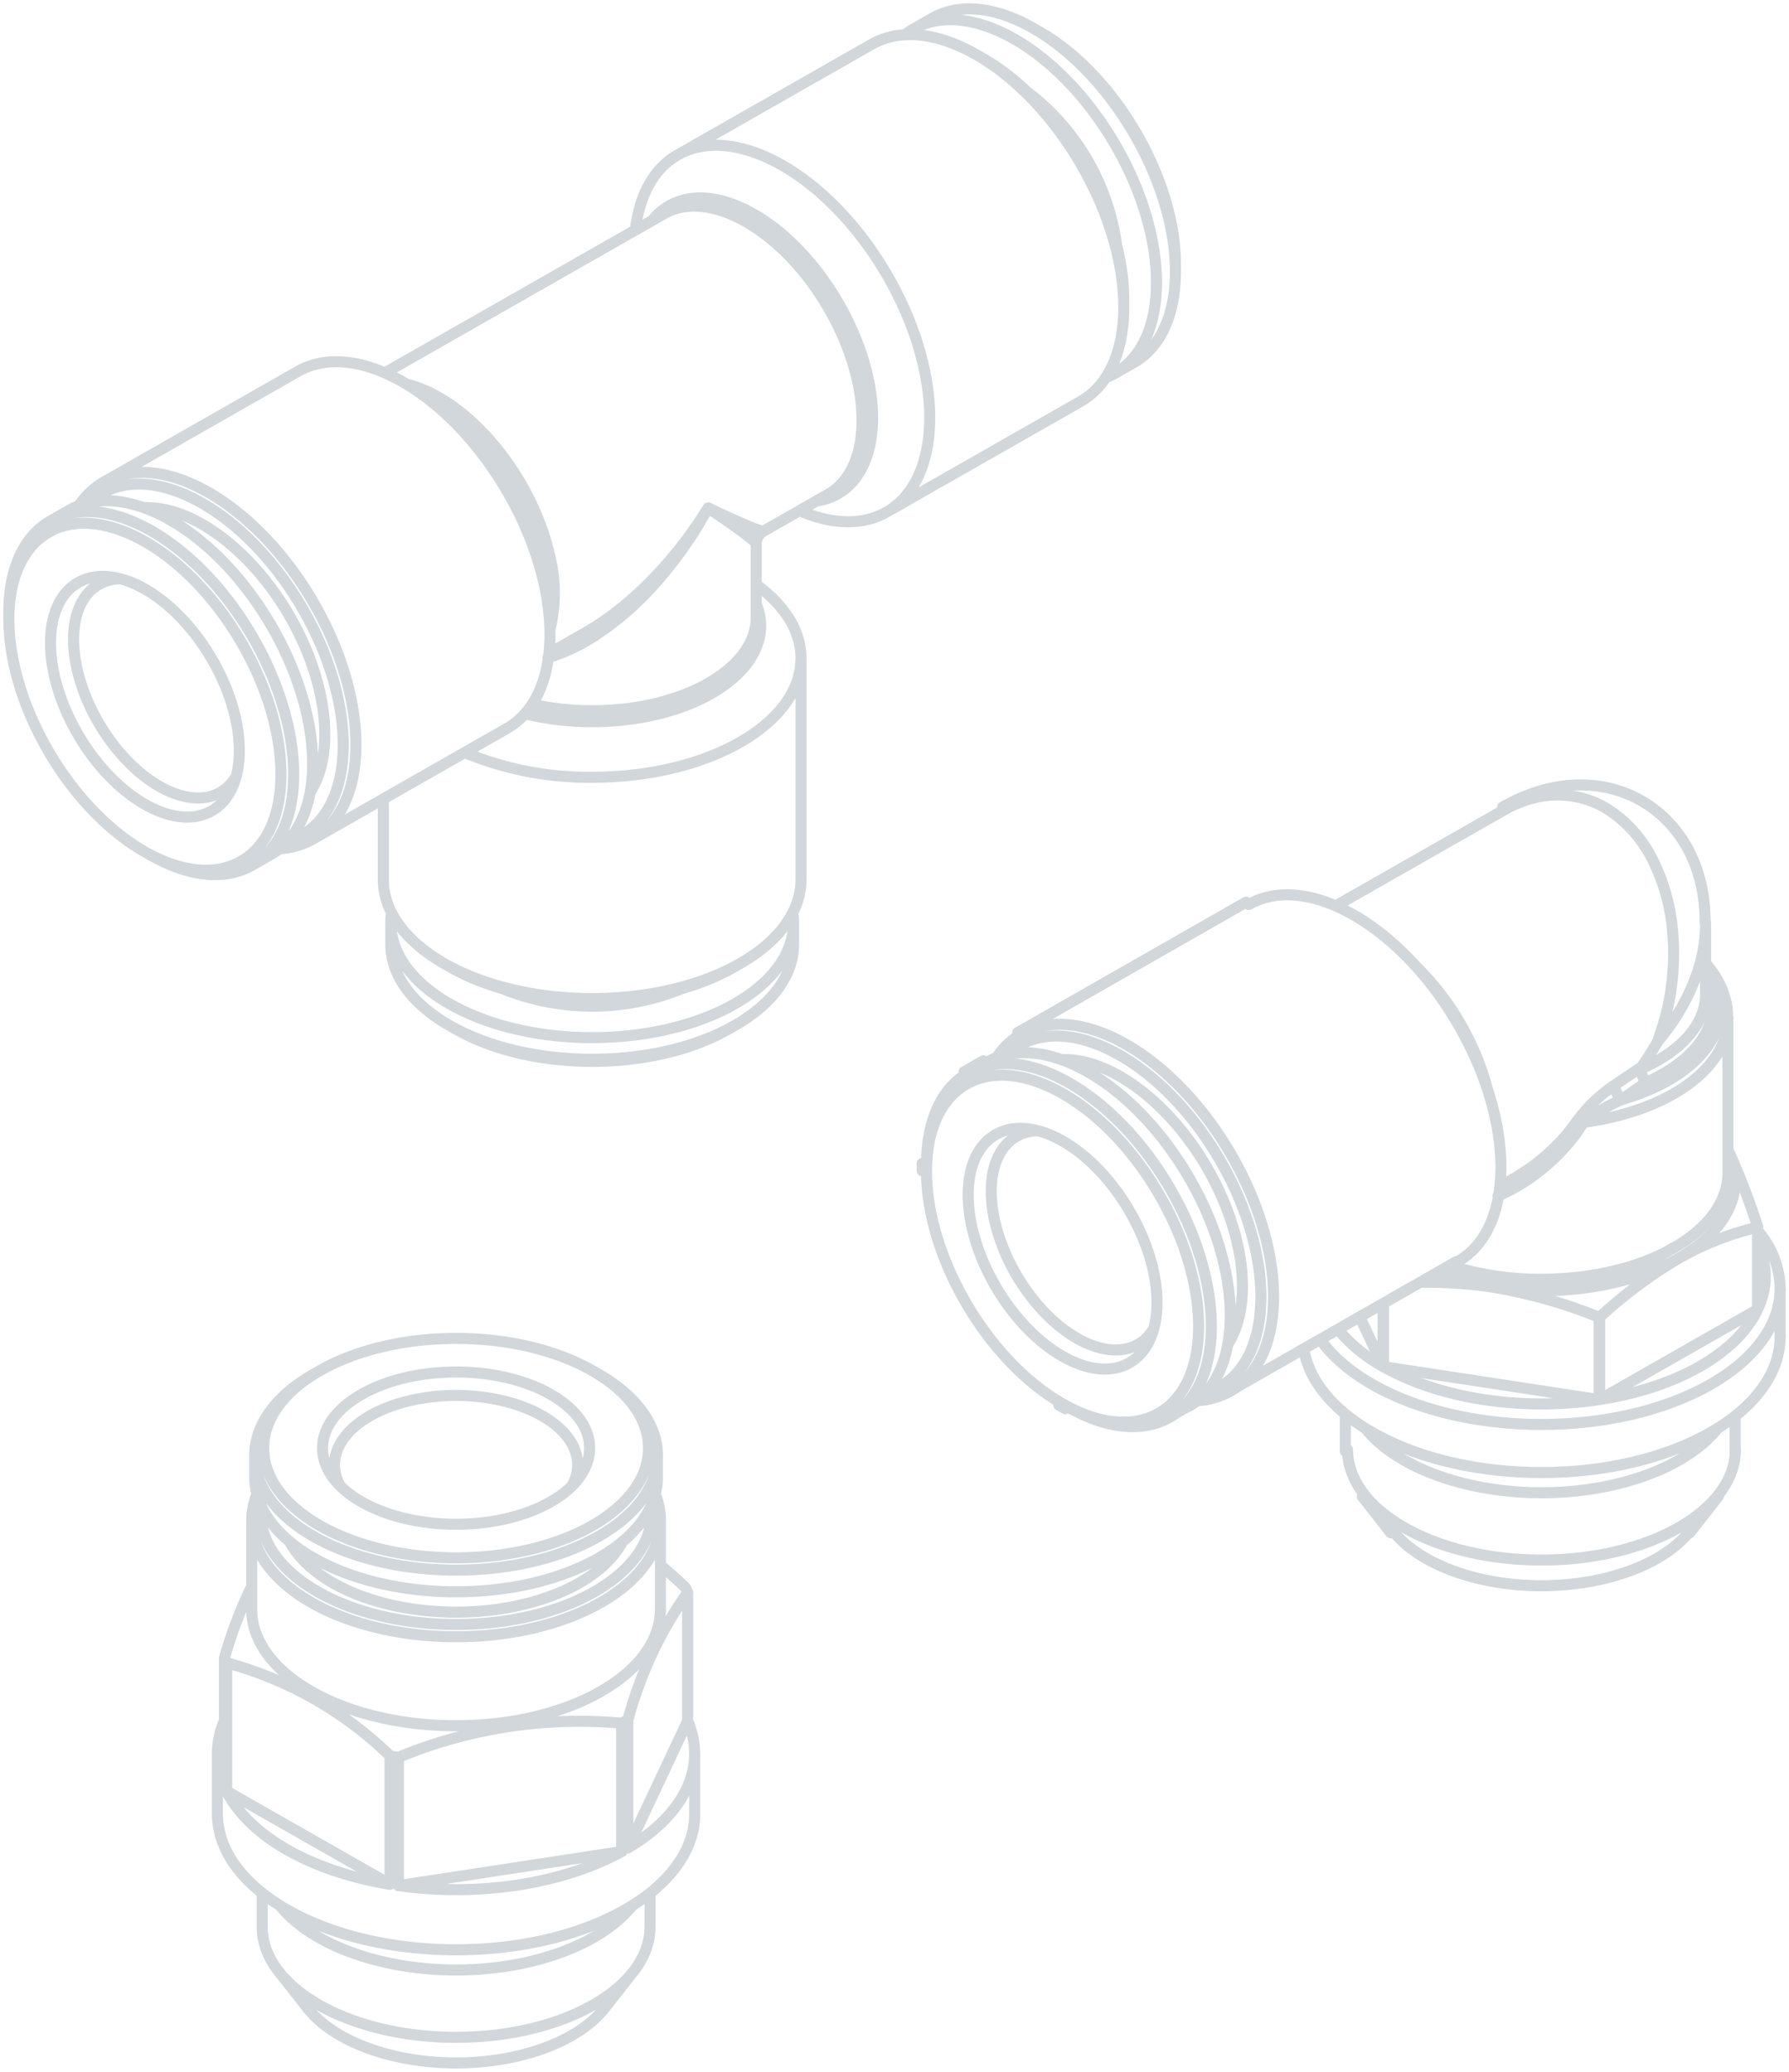 <svg id="Raggruppa_566" data-name="Raggruppa 566" xmlns="http://www.w3.org/2000/svg" xmlns:xlink="http://www.w3.org/1999/xlink" width="242.655" height="281.063" viewBox="0 0 242.655 281.063">
  <defs>
    <clipPath id="clip-path">
      <rect id="Rettangolo_2925" data-name="Rettangolo 2925" width="242.655" height="281.063" fill="none" stroke="#d1d7da" stroke-width="1.5"/>
    </clipPath>
  </defs>
  <g id="Raggruppa_466" data-name="Raggruppa 466" transform="translate(0 0)" clip-path="url(#clip-path)">
    <path id="Tracciato_1494" data-name="Tracciato 1494" d="M230.485,124.6v9.453m-26.147,25.054-1.753,1m-22.257-38.069,22.834-13.018m30.355,28.325v20.926m-20.49-7.016c-.322.449-.643.9-.989,1.342-.4.515-.847,1.013-1.307,1.494q-.628.664-1.3,1.286c-.446.411-.913.813-1.387,1.2a29.043,29.043,0,0,1-2.98,2.109c-.239.149-.484.287-.723.425m8.689-7.852a20.792,20.792,0,0,1,5.09-4.889m-5.09,4.889a1.953,1.953,0,0,1,.913.138m5.138-3.074a3.4,3.4,0,0,1-.961-1.954m3.689-2.486-3.689,2.486m4.294-.384a3.421,3.421,0,0,1-.716-1.829m15.836,21.476.021-.041m-21.507,12.261.076-.01m-14.7-4.1a38.961,38.961,0,0,1-7.358-1.846m32.758-2.037c-6.639,3.786-16.327,5.269-25.4,3.883m32.212-18.367c2.434,5.173-.166,10.695-6.812,14.484m6.694-14.726c.042.083.08.163.118.242m3.9,21.431.021-.042m-.021.042V165.632m-10.708,4.222a40.571,40.571,0,0,1,10.708-4.222m-21.41,12.209a62.735,62.735,0,0,1,10.7-7.987m-10.7,7.987v11.165m21.41-12.206-21.41,12.206m-.076.017V177.851m-14.622-4.115a68.059,68.059,0,0,1,14.622,4.115m-24.173-4.744a60.462,60.462,0,0,1,9.55.629m-14.626,2.3v8.513m29.248,4.474L186.8,184.549m-.059-.024v-8.457m0,8.457-3.133-6.673m53.946-10.006a10.208,10.208,0,0,1,0,8.914m-4.028-21.635c.035.08.073.159.111.245m0,0a94.165,94.165,0,0,1,3.917,10.221m0,0v11.168m-103.332-23.7c5-2.856,13.111,1.767,18.108,10.325s5,17.793,0,20.649-13.1-1.77-18.108-10.328S129.221,155.912,134.221,153.063Zm-4-6.839c7.213-4.108,18.9,2.552,26.1,14.882s7.206,25.652,0,29.764-18.889-2.552-26.1-14.882S123.018,150.335,130.224,146.224Zm2.828-2.994c7.541-4.3,19.771,2.669,27.312,15.57s7.545,26.849,0,31.154M130.476,144.7c7.545-4.3,19.774,2.669,27.316,15.577s7.545,26.842,0,31.143c-3.624,2.068-8.533,1.587-13.658-1.335m-19.311-33.038c0-5.84,2.033-10.283,5.653-12.347m12.645-1.8c8.108-.339,18.211,8.9,22.565,20.625,2.645,7.119,2.645,13.872,0,17.98m-28.671-28.19a5.967,5.967,0,0,1,2.939-.764m15.687,26.838c-2.929,4.865-9.955,3.458-15.687-3.157s-8.011-15.916-5.079-20.784a5.885,5.885,0,0,1,2.14-2.133m95.131,39.576c-6.041,7.538-21.648,10.847-34.86,7.4-5.743-1.5-10.349-4.125-12.973-7.4m50.219,2.9c0,8.278-11.773,14.992-26.3,14.992s-26.306-6.715-26.306-14.992M228.4,206.809c-4.982,6.352-18.052,9.2-29.193,6.362-4.965-1.272-8.931-3.534-11.151-6.362M240.6,180.455c0,10.2-14.495,18.457-32.374,18.457-16.7,0-30.659-7.24-32.229-16.721m40.047,6.832.076-.017m-.076.017c-10.449,1.584-21.593-.118-29.248-4.474m-.059-.024.059.024m-.059-.024a21.406,21.406,0,0,1-6.079-4.993m59.942-5.6c0,10.19-14.495,18.457-32.374,18.457-13.156,0-25-4.543-29.971-11.486m59.3-14.792a12.337,12.337,0,0,1,3.05,7.821m-3.07,2.866c-2.815,5.958-10.968,10.6-21.41,12.206m9.132-20.048c-7.863,4.478-20.079,5.311-29.57,2.009m-58.237-30.009c7.489-4.27,19.626,2.652,27.108,15.456s7.489,26.648,0,30.918a9.256,9.256,0,0,1-1.947.826m-26.866-45.952a9.3,9.3,0,0,1,1.7-1.248m.249-1.532c7.821-4.457,20.5,2.777,28.329,16.151s7.818,27.841,0,32.3a10.263,10.263,0,0,1-4.5,1.29m-27.208-46.537a10.034,10.034,0,0,1,3.382-3.209M213.94,151.4a24.608,24.608,0,0,1,5.138-3.074m0,0,3.333-2.337m8.074-15.58c5.162,6.753.149,14.626-11.407,17.918m11.407-16.728c2.825,5.29-.391,11.023-8.074,14.391m8.07-21.389v-.28m-6.518,16.171c.588-.733,1.172-1.469,1.712-2.22.439-.619.844-1.248,1.224-1.891.3-.494.581-1,.844-1.5a25.8,25.8,0,0,0,1.674-3.945,22.067,22.067,0,0,0,.844-3.489,18.98,18.98,0,0,0,.221-2.842m-8.786,19.56a.541.541,0,0,1,.111-.273m8.675-9.7c-.069,3.918-3.309,7.6-8.786,9.972m8.789-10.1c0,.041,0,.083,0,.128m-6.518,6.3c-.674,1.158-1.4,2.289-2.158,3.4m-30.8-13.851a36.623,36.623,0,0,1,9.913,16.953m2.427-38.065a15.262,15.262,0,0,1,5.048-1.781,12.948,12.948,0,0,1,8.412,1.535,17.1,17.1,0,0,1,6.4,6.908,26.415,26.415,0,0,1,2.759,9.4,32.03,32.03,0,0,1,.176,4.073,34.665,34.665,0,0,1-.4,4.671q-.223,1.457-.577,2.87c-.335,1.324-.768,2.6-1.2,3.886m-20.8-31.465c.059-.038.118-.069.183-.1m-34.819,12.925c7.825-4.457,20.507,2.77,28.329,16.151s7.825,27.841,0,32.3m5.467-8.924c.325-.142.65-.284.965-.436a23.627,23.627,0,0,0,3.081-1.77,27.14,27.14,0,0,0,5.422-4.83c.411-.481.806-.972,1.169-1.48.342-.481.657-.972.979-1.463m19.577-14.176v.128m0,0c0,6.711-8.112,12.534-19.577,14.048m19.577,6.877c0,7.963-11.32,14.415-25.289,14.415a40.976,40.976,0,0,1-12.347-1.836m-108.567,85.1v4.574m-52.608,0v-4.574m6.134,15.591L37,266.654m48.023,0-3.845,4.893m7.548-66.159v12.074m-55.437,0V205.388m60.091,31.651V245.2M79.469,185.078l.858.491m-38.626,0,.854-.491m45.769,11.5v2.936m-54.624,0v-2.936m-4.108,27.5a57.543,57.543,0,0,1,3.707-9.737m18.765,40.434L29.9,242.143m53.587,8.184L53.2,254.954m39.227-22.364L84.316,249.85m.612,7.783c-6.041,7.538-21.648,10.847-34.86,7.4-5.743-1.5-10.349-4.125-12.977-7.4m50.222,2.9c0,8.285-11.773,15-26.3,15s-26.306-6.715-26.306-15M81.18,271.547c-4.979,6.352-18.049,9.2-29.19,6.359-4.965-1.266-8.931-3.527-11.151-6.359m47.889-66.159c0,8.734-12.41,15.8-27.717,15.8s-27.72-7.071-27.72-15.8A9.508,9.508,0,0,1,34,201.837m54.019,0a9.374,9.374,0,0,1,.709,3.551m-1.21-.979c0,8.35-11.867,15.113-26.506,15.113S34.505,212.76,34.505,204.41a8.7,8.7,0,0,1,.059-1m52.9,0a8.7,8.7,0,0,1,.059,1M29.9,224.73a50.774,50.774,0,0,1,22.167,12.634m1.138.176a64.227,64.227,0,0,1,30.282-4.626m.833-.474a54.19,54.19,0,0,1,8.112-17.264M88.8,211.563q1.727,1.411,3.319,2.963m-3.4,2.936c0,8.731-12.41,15.8-27.717,15.8s-27.72-7.074-27.72-15.8m58.832-2.936c.107.218.207.432.3.65m0,0v17.413m0,0c2.69,6.165-.38,12.686-8.112,17.261m0,0V232.441m0,0c-.273.162-.55.318-.833.474m0,0v17.413m0,0c-8.022,4.412-19.463,6.158-30.282,4.626m0,0V237.541m0,0c-.377-.052-.757-.111-1.138-.176m0,0v17.413m0,0c-10.712-1.756-19.079-6.528-22.167-12.634M93.382,245.2c0,10.2-14.491,18.457-32.371,18.457s-32.374-8.26-32.374-18.457m50.485-49.6c0,5.705-8.108,10.328-18.111,10.328S42.9,201.3,42.9,195.6s8.108-10.325,18.111-10.325S79.123,189.9,79.123,195.6ZM77.5,197.861a5.85,5.85,0,0,1-.8,2.9m-31.375,0c-2.808-4.944,1.943-10.245,10.6-11.846s17.966,1.11,20.77,6.047a5.837,5.837,0,0,1,.8,2.9M87.11,195.6c0,8.219-11.683,14.882-26.1,14.882s-26.1-6.663-26.1-14.882,11.683-14.882,26.1-14.882S87.11,187.384,87.11,195.6Zm1.214,3.918c0,8.6-12.23,15.573-27.312,15.573S33.7,208.116,33.7,199.517m54.624-2.936c0,8.6-12.23,15.57-27.312,15.57S33.7,205.181,33.7,196.581c0-4.132,2.877-8.091,8-11.013m38.626,0c5.121,2.922,8,6.881,8,11.013M83.58,208.292c-3.758,7.1-16.9,11.127-29.369,8.986-7.569-1.3-13.488-4.675-15.767-8.986m-9.806,36.9v-8.157m.954-12.959v17.413m0,0a10.834,10.834,0,0,1,0-8.9m.3-7.859c-.1-.218-.207-.432-.3-.65m.3,18.063V224.73M102.735,71.189a2.676,2.676,0,0,0-.411.315,1.946,1.946,0,0,0-.332.415,1.986,1.986,0,0,0-.2.491,2.578,2.578,0,0,0-.069.508M.347,83.139v-.975M19.665,115.2l-.857-.488m-12.8-44.9,2.576-1.47M35.9,115.064l-2.576,1.473M73.746,80.764v4.415M53.712,50.921l3.876,2.206m44.134,19.792v9.955M51.351,49.731,89.205,28.145m22.257,38.069-8.734,4.979M78.469,85.023,73.6,87.8M13.227,64.544l26.327-15.01M67.879,97.983l-26.323,15.01m9.585,5.473V107.529m56.654-19.083v30.019M60.3,130.374l-.861-.491m40.06,0-.861.491m47.073-76.763L119.384,68.62M91.055,20.168l26.327-15.01m34.193,34.666V40.8M131.541,6.545l.861.491M61.012,138.773l-.861-.491m38.629,0-.861.491m-45.762-11.5v-2.936m54.624,0v2.936m51.8-92.257v.979M139.272,2.952l.854.491m12.8,44.894-2.572,1.47M123.039,3.087l2.572-1.47M102.735,71.189a.739.739,0,0,1-.38-.038c-.245-.069-.6-.19-1.051-.363-.522-.207-1.169-.484-1.922-.816-.477-.207-1-.439-1.566-.7-.809-.37-1.708-.8-2.611-1.224M9.752,78.177c5-2.853,13.111,1.77,18.108,10.328s5,17.793,0,20.646-13.1-1.774-18.108-10.325S4.752,81.026,9.752,78.177Zm-4-6.832c7.206-4.111,18.9,2.552,26.1,14.882s7.206,25.652,0,29.76-18.9-2.555-26.1-14.882S-1.451,75.449,5.755,71.345Zm2.828-3c7.545-4.3,19.771,2.676,27.315,15.577s7.541,26.849,0,31.143M6.007,69.813c7.541-4.3,19.771,2.673,27.315,15.573s7.545,26.849,0,31.15c-3.624,2.061-8.534,1.58-13.658-1.338M.347,82.164c0-5.84,2.04-10.287,5.66-12.351m12.645-1.795c8.108-.342,18.211,8.893,22.568,20.625,2.642,7.119,2.642,13.872,0,17.976M12.546,78.433a5.967,5.967,0,0,1,2.939-.764M31.172,104.5c-2.929,4.875-9.955,3.461-15.687-3.15S7.473,85.435,10.405,80.567a5.886,5.886,0,0,1,2.14-2.133M95.2,68.05c.543.37,1.089.733,1.584,1.079.36.245.695.474,1.017.7.806.56,1.5,1.062,2.092,1.5,1.134.847,1.829,1.428,1.826,1.594M73.483,88.357c.46-.135.913-.29,1.369-.456a25.48,25.48,0,0,0,4.616-2.289,40.252,40.252,0,0,0,8.838-7.679,53.441,53.441,0,0,0,3.769-4.837c.47-.671.93-1.355,1.362-2.054.612-.982,1.189-1.988,1.767-2.991m0,0c-.678,1.058-1.355,2.109-2.082,3.133-.588.84-1.207,1.656-1.843,2.451-.491.619-1,1.227-1.511,1.826a52.531,52.531,0,0,1-4.142,4.27,43.634,43.634,0,0,1-3.869,3.164,37.15,37.15,0,0,1-3.292,2.137m-20.877-31.9a26.583,26.583,0,0,1,5.017,3.779m0,0C69.251,63.168,73.746,72.8,73.746,80.764m-19.425-29.5c8.364,2.078,17.06,12.582,19.425,23.471a20.331,20.331,0,0,1,0,9.758m27.976-3.413c2.853,7.009-4.8,14.007-17.088,15.636a38.98,38.98,0,0,1-14.287-.743m31.375-13.1c0,7.009-9.962,12.69-22.253,12.69a37.724,37.724,0,0,1-8.146-.878m18.6-67.621c6.31-3.6,16.535,2.23,22.845,13.025s6.31,22.461,0,26.057a7.971,7.971,0,0,1-2.884.968M87.636,29.044a7.791,7.791,0,0,1,2.289-1.981m-.719,1.082c6.148-3.506,16.113,2.175,22.257,12.69,6.124,10.466,6.148,21.787.069,25.341m0,0-.069.038M39.553,49.534c7.818-4.46,20.5,2.77,28.325,16.151s7.821,27.841,0,32.3M13.227,64.544c7.821-4.464,20.5,2.77,28.329,16.151s7.818,27.841,0,32.3a10.163,10.163,0,0,1-4.505,1.293m-27.2-46.54a10.078,10.078,0,0,1,3.382-3.2m-.249,1.528C20.46,61.805,32.6,68.724,40.086,81.528s7.489,26.652,0,30.922a9.257,9.257,0,0,1-1.947.826M11.273,67.324a9.082,9.082,0,0,1,1.7-1.252m94.816,22.375c0,8.917-12.683,16.144-28.325,16.144a43.7,43.7,0,0,1-17.288-3.357m39.542-22.779c3.931,2.846,6.072,6.362,6.072,9.993m0,30.019c0,8.917-12.683,16.144-28.325,16.144S51.14,127.383,51.14,118.466m47.494,11.908c-10.584,6.037-27.748,6.037-38.339,0M91.055,20.168c7.821-4.457,20.5,2.77,28.329,16.151s7.818,27.841,0,32.3c-3.181,1.812-7.334,1.743-11.8-.2M85.329,30.358c.532-4.789,2.552-8.378,5.726-10.19m26.327-15.01c7.818-4.457,20.5,2.77,28.325,16.151s7.821,27.841,0,32.3M132.4,7.036c10.591,6.037,19.173,20.715,19.173,32.789M97.919,138.773c-10.186,5.816-26.714,5.816-36.907,0m45.662-15.815c1.335,8.568-9.761,16.127-24.788,16.891s-28.291-5.567-29.622-14.135a8.418,8.418,0,0,1-.107-1.376m0,0a8.431,8.431,0,0,1,.107-1.38m54.517,4.315c0,8.6-12.23,15.573-27.312,15.573s-27.312-6.971-27.312-15.573m39.518,5.971a32.27,32.27,0,0,1-24.418,0m72.87-129.8c10.193,5.812,18.457,19.947,18.457,31.572m-36.7-31.15c6.85-5.422,19.031.287,27.208,12.759s9.263,26.98,2.417,32.4a8.789,8.789,0,0,1-1.155.781m0,0a9.361,9.361,0,0,1-1.262.6M125.611,1.618c7.545-4.3,19.771,2.676,27.312,15.577s7.545,26.849,0,31.143M138.4,11.552a31.416,31.416,0,0,1,12.206,20.888" transform="translate(0.853 0.855)" fill="none" stroke="#d1d7da" stroke-linecap="round" stroke-linejoin="round" stroke-width="1.5"/>
    <path id="Tracciato_1495" data-name="Tracciato 1495" d="M114.92,33.79c.94-.5,1.732-.92,2.6-1.286a22.385,22.385,0,0,1,2.642-.94,20.14,20.14,0,0,1,2.524-.557,18.075,18.075,0,0,1,2.216-.2,16.654,16.654,0,0,1,1.76.031c.463.028.934.08,1.4.149a16.547,16.547,0,0,1,1.777.37,15.894,15.894,0,0,1,2.244.768,16.541,16.541,0,0,1,2.206,1.158,16.012,16.012,0,0,1,2.956,2.386,16.3,16.3,0,0,1,1.207,1.383c.277.356.539.719.792,1.1.28.432.55.882.8,1.338a17.776,17.776,0,0,1,.864,1.86,19.2,19.2,0,0,1,.768,2.348,20.338,20.338,0,0,1,.522,2.749c.124.982.156,1.922.187,3.032M36.175,83.135v-.985m19.411,33.27-.864-.491M41.859,69.715l2.59-1.476m27.457,47.045-2.59,1.48m77.13-.2v4.613m-52.875,0V116.56m6.165,15.7-3.862-4.927m48.269,0-3.859,4.927m12.261-33.111v6.57m-14.56-12.074-.864.491m-88-29.729L80.115,46.7m28.47,48.791L77.591,113.2M142.4,54.958c.169.194.335.394.5.591a12.893,12.893,0,0,1,.985,1.421,11.515,11.515,0,0,1,.747,1.47,10.637,10.637,0,0,1,.5,1.5,8.17,8.17,0,0,1,.259,1.514c.014.232.014.449.007.712" transform="translate(88.906 75.687)" fill="none" stroke="#d1d7da" stroke-linecap="round" stroke-linejoin="round" stroke-width="1.5"/>
  </g>
</svg>
